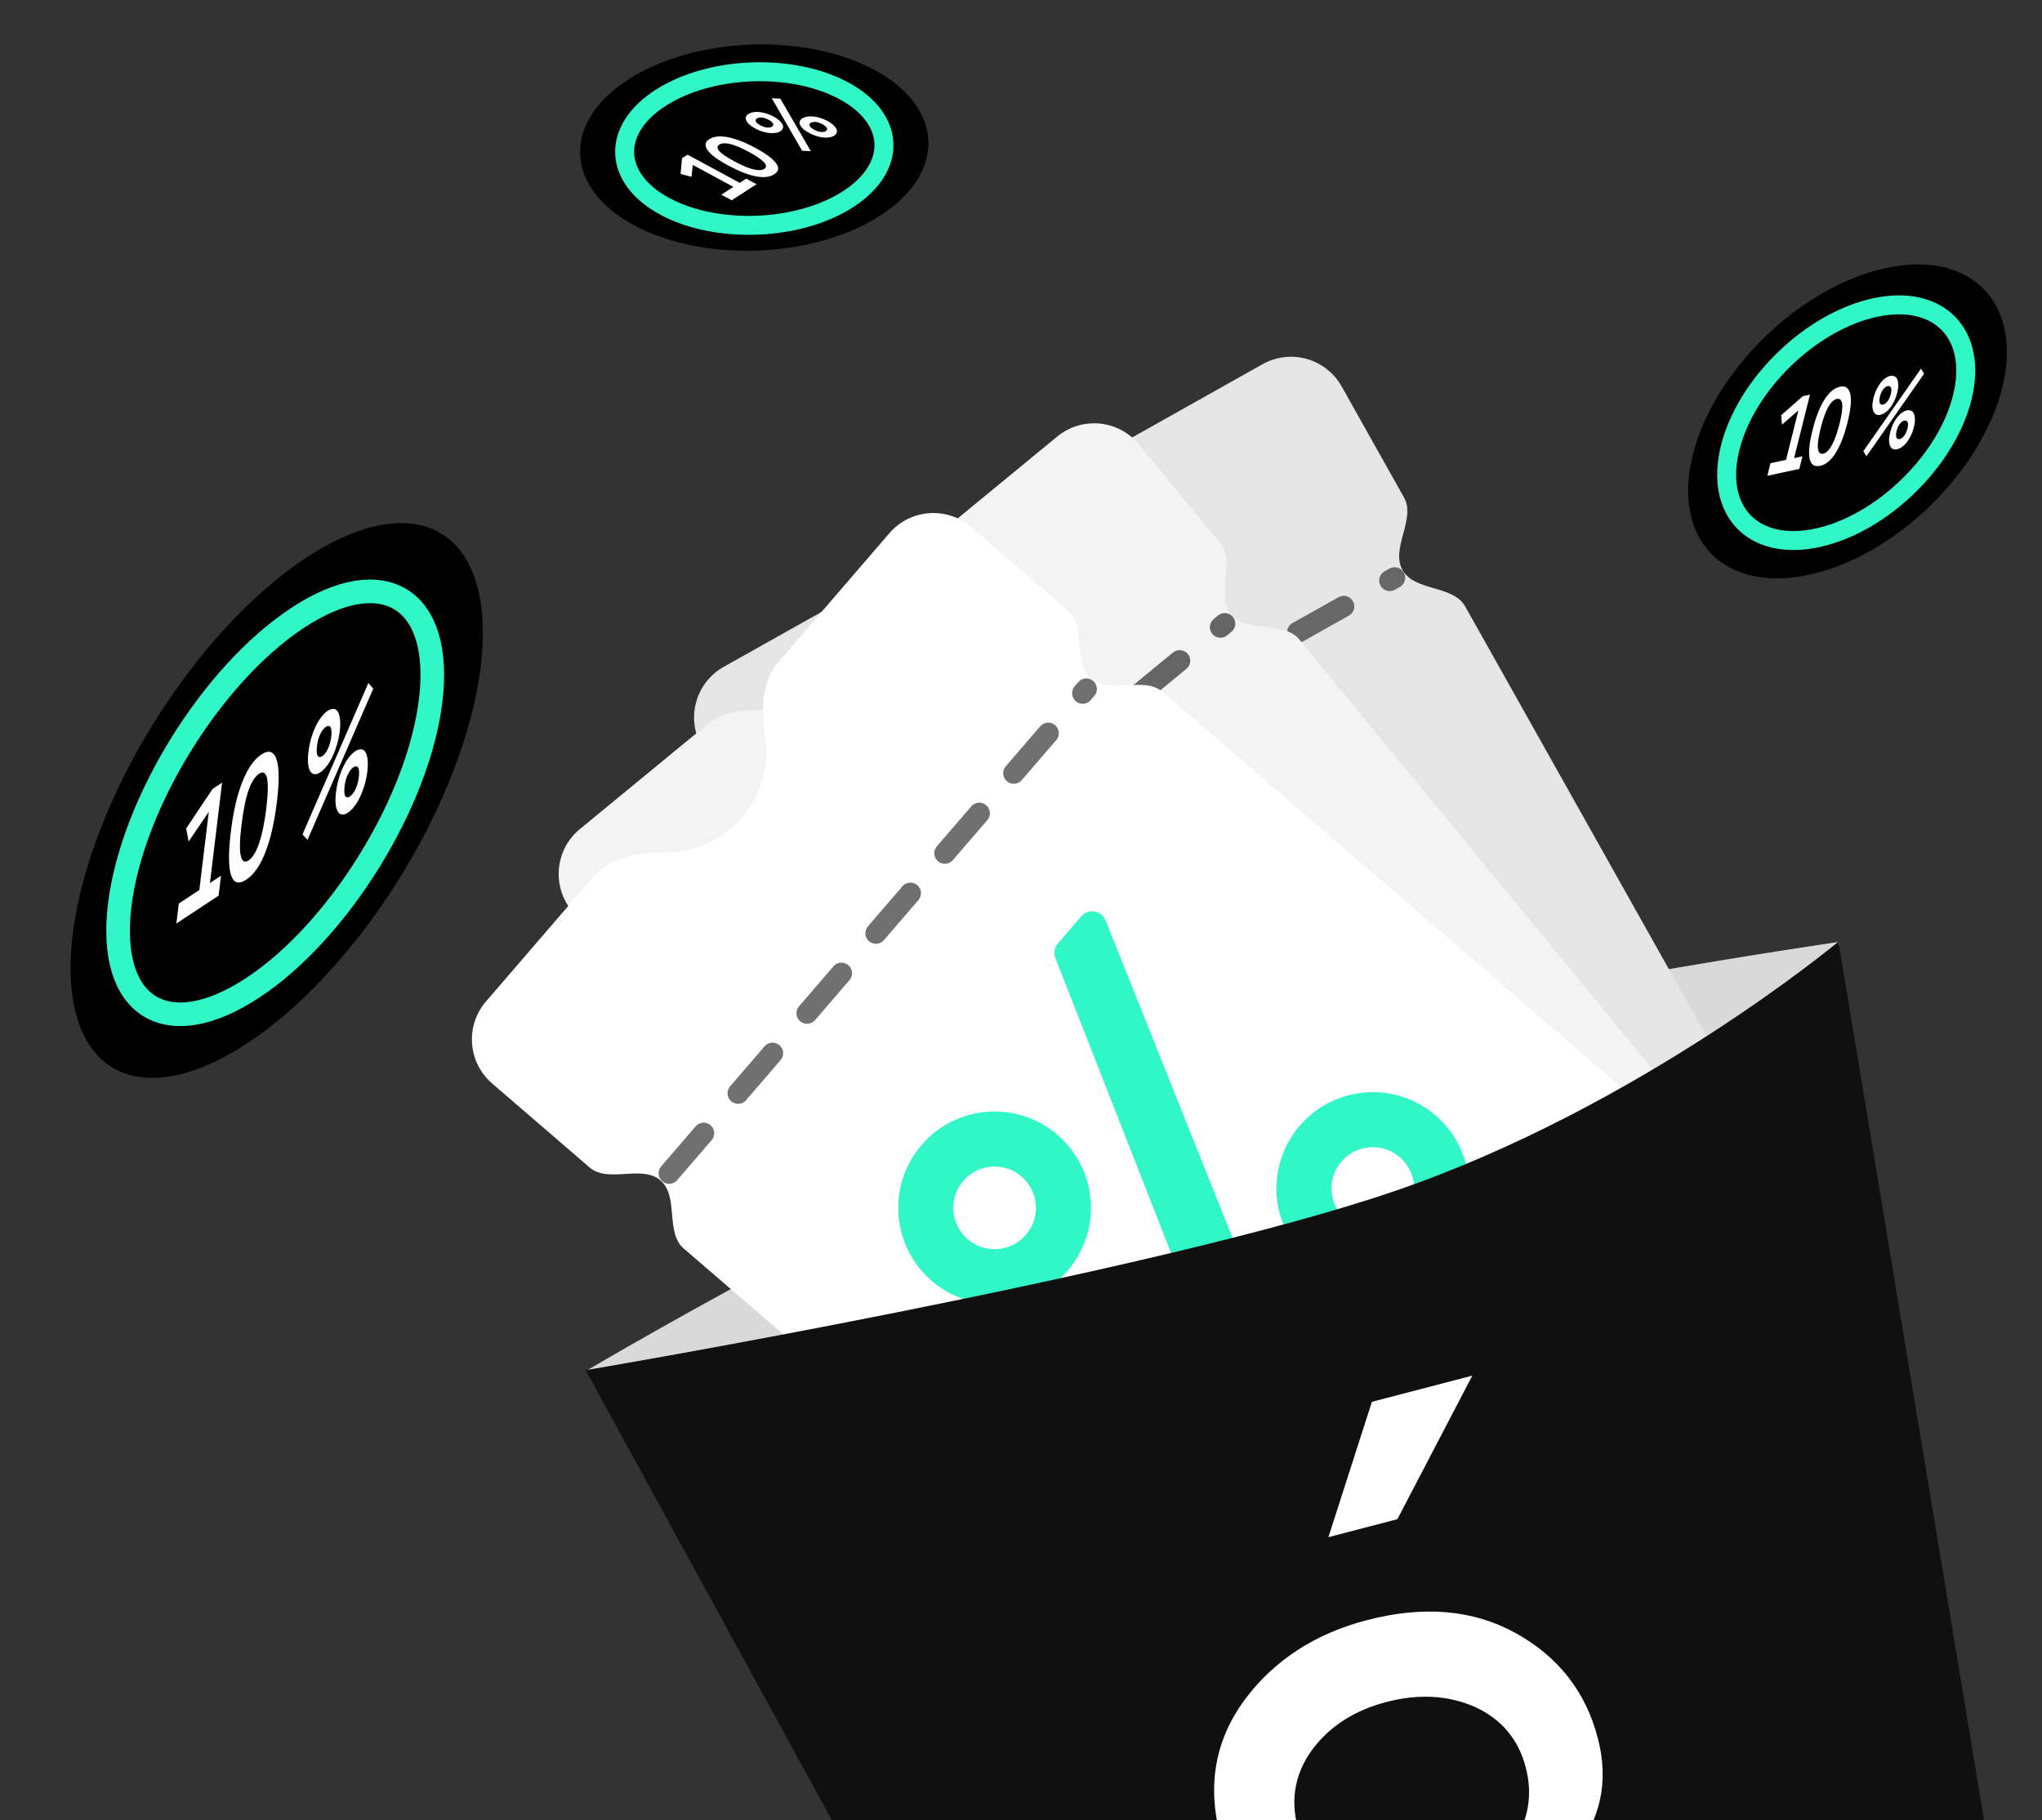 <?xml version="1.0" encoding="UTF-8"?> <svg xmlns="http://www.w3.org/2000/svg" width="386" height="344" viewBox="0 0 386 344" fill="none"><rect x="0" y="0" width="386" height="344" fill="#333333" stroke="none"/><g clip-path="url(#clip0_3441_1203)"><circle cx="29.888" cy="29.888" r="29.888" transform="matrix(0.978 -0.211 -0.243 0.97 327.266 56.965)" fill="black"></circle><path d="M370.918 75.173C367.91 87.191 355.655 99.048 343.544 101.657C331.433 104.266 324.053 96.638 327.061 84.62C330.068 72.602 342.324 60.745 354.435 58.136C366.546 55.527 373.925 63.155 370.918 75.173Z" stroke="#31F7C8" stroke-width="3.583"></path><path d="M337.617 86.914L339.956 77.567L336.847 80.258L336.697 78.483L340.795 74.879L342.14 74.59L339.137 86.587L340.72 86.246L340.124 88.629L334.081 89.93L334.678 87.547L337.617 86.914Z" fill="white"></path><path d="M347.703 80.194C348.16 78.365 348.326 77.086 348.23 76.329C348.116 75.596 347.78 75.279 347.227 75.398C346.649 75.523 346.106 76.028 345.604 76.895C345.097 77.781 344.618 79.128 344.16 80.957C343.965 81.737 343.81 82.451 343.726 83.072C343.629 83.695 343.596 84.207 343.634 84.627C343.672 85.046 343.76 85.358 343.924 85.555C344.089 85.753 344.322 85.82 344.636 85.752C344.937 85.687 345.232 85.507 345.52 85.212C345.808 84.916 346.071 84.529 346.335 84.045C346.586 83.563 346.82 83.007 347.055 82.354C347.29 81.701 347.507 80.974 347.703 80.194ZM342.628 81.287C343.234 78.863 343.978 76.934 344.875 75.536C345.771 74.138 346.747 73.325 347.803 73.098C348.858 72.87 349.502 73.334 349.762 74.483C350.021 75.632 349.842 77.439 349.235 79.863C348.629 82.287 347.877 84.198 347.005 85.591C346.129 87.004 345.14 87.82 344.06 88.053C342.967 88.288 342.297 87.83 342.069 86.655C341.835 85.5 342.021 83.711 342.628 81.287Z" fill="white"></path><path d="M352.224 85.283L363.129 69.68L363.708 70.643L352.815 86.244L352.224 85.283ZM355.454 78.407C355.14 78.475 354.872 78.455 354.642 78.329C354.406 78.225 354.242 78.027 354.123 77.742C354.004 77.456 353.939 77.101 353.939 76.673C353.939 76.246 354.012 75.764 354.146 75.23C354.285 74.675 354.463 74.15 354.689 73.674C354.916 73.198 355.177 72.772 355.46 72.4C355.743 72.028 356.031 71.733 356.348 71.509C356.666 71.285 356.981 71.121 357.295 71.053C357.609 70.985 357.884 71.023 358.12 71.128C358.355 71.233 358.532 71.428 358.651 71.713C358.769 71.999 358.822 72.356 358.835 72.781C358.835 73.209 358.769 73.709 358.63 74.263C358.497 74.798 358.311 75.304 358.084 75.78C357.846 76.259 357.597 76.682 357.314 77.054C357.031 77.426 356.73 77.724 356.413 77.948C356.09 78.192 355.768 78.34 355.454 78.407ZM355.937 76.476C356.063 76.449 356.206 76.399 356.353 76.29C356.494 76.201 356.62 76.076 356.756 75.911C356.893 75.746 357.014 75.544 357.134 75.305C357.241 75.068 357.345 74.793 357.422 74.485C357.556 73.951 357.563 73.541 357.452 73.273C357.335 73.026 357.125 72.916 356.811 72.984C356.522 73.046 356.243 73.262 355.982 73.59C355.704 73.942 355.508 74.392 355.375 74.926C355.297 75.234 355.256 75.496 355.262 75.708C355.256 75.923 355.285 76.092 355.349 76.214C355.414 76.336 355.489 76.417 355.599 76.452C355.691 76.51 355.812 76.503 355.937 76.476ZM358.602 84.92C358.288 84.988 358.02 84.968 357.789 84.842C357.554 84.738 357.39 84.54 357.271 84.254C357.152 83.969 357.087 83.614 357.087 83.186C357.087 82.759 357.16 82.276 357.294 81.742C357.432 81.188 357.611 80.663 357.837 80.187C358.063 79.711 358.324 79.285 358.608 78.913C358.891 78.541 359.179 78.246 359.496 78.022C359.814 77.798 360.128 77.633 360.442 77.566C360.756 77.498 361.032 77.536 361.267 77.641C361.503 77.746 361.68 77.941 361.798 78.226C361.917 78.511 361.97 78.869 361.983 79.294C361.983 79.722 361.917 80.222 361.778 80.776C361.645 81.311 361.458 81.817 361.232 82.293C360.993 82.772 360.745 83.195 360.462 83.567C360.179 83.939 359.878 84.237 359.561 84.461C359.238 84.705 358.916 84.852 358.602 84.92ZM359.085 82.989C359.211 82.962 359.354 82.912 359.5 82.802C359.641 82.714 359.768 82.589 359.904 82.424C360.041 82.258 360.162 82.057 360.282 81.818C360.388 81.581 360.493 81.306 360.57 80.998C360.704 80.464 360.711 80.054 360.6 79.786C360.483 79.539 360.273 79.429 359.959 79.497C359.67 79.559 359.39 79.775 359.13 80.103C358.852 80.454 358.656 80.905 358.522 81.439C358.445 81.747 358.404 82.009 358.41 82.221C358.404 82.436 358.433 82.605 358.497 82.727C358.562 82.849 358.636 82.93 358.747 82.965C358.852 83.02 358.96 83.016 359.085 82.989Z" fill="white"></path><ellipse cx="27.064" cy="27.064" rx="27.064" ry="27.064" transform="matrix(0.84 -0.542 0.88 0.475 96.021 29.707)" fill="black"></ellipse><path d="M159.515 17.16C169.303 22.445 169.66 31.618 160.311 37.648C150.962 43.677 135.447 44.28 125.659 38.994C115.87 33.708 115.514 24.535 124.863 18.506C134.212 12.477 149.726 11.874 159.515 17.16Z" stroke="#31F7C8" stroke-width="3.583"></path><path d="M138.638 35.323L130.961 31.177L130.711 33.417L128.653 32.886L128.922 29.913L129.968 29.239L139.821 34.559L141.054 33.765L143.011 34.822L138.307 37.855L136.35 36.798L138.638 35.323Z" fill="white"></path><path d="M141.604 28.731C140.103 27.921 138.896 27.419 137.986 27.206C137.084 27.009 136.404 27.047 135.974 27.325C135.524 27.615 135.519 28.018 135.942 28.524C136.383 29.04 137.345 29.699 138.847 30.51C139.488 30.856 140.098 31.162 140.68 31.407C141.252 31.658 141.769 31.844 142.257 31.969C142.746 32.094 143.17 32.16 143.548 32.156C143.926 32.152 144.233 32.074 144.478 31.917C144.712 31.765 144.816 31.578 144.79 31.355C144.763 31.132 144.614 30.889 144.36 30.613C144.096 30.343 143.736 30.056 143.271 29.736C142.807 29.415 142.246 29.078 141.604 28.731ZM137.654 31.279C135.663 30.204 134.343 29.236 133.746 28.381C133.15 27.526 133.263 26.834 134.084 26.304C134.905 25.774 136.054 25.653 137.55 25.928C139.046 26.203 140.807 26.887 142.798 27.962C144.788 29.037 146.082 30.002 146.698 30.845C147.331 31.696 147.208 32.395 146.367 32.937C145.517 33.486 144.348 33.619 142.855 33.323C141.378 33.036 139.645 32.354 137.654 31.279Z" fill="white"></path><path d="M151.637 28.499L145.89 18.571L147.509 18.646L153.266 28.568L151.637 28.499ZM147.513 24.801C147.269 24.958 146.977 25.067 146.61 25.124C146.259 25.189 145.881 25.194 145.455 25.149C145.028 25.104 144.58 25.013 144.121 24.869C143.662 24.726 143.218 24.532 142.779 24.295C142.324 24.049 141.941 23.796 141.658 23.539C141.375 23.282 141.181 23.027 141.068 22.78C140.954 22.533 140.928 22.311 141.008 22.099C141.088 21.887 141.229 21.697 141.473 21.539C141.718 21.381 142.037 21.276 142.387 21.21C142.737 21.144 143.125 21.133 143.552 21.178C143.978 21.223 144.416 21.32 144.885 21.458C145.344 21.602 145.815 21.798 146.27 22.044C146.709 22.281 147.065 22.531 147.348 22.788C147.622 23.052 147.825 23.3 147.938 23.547C148.052 23.794 148.069 24.023 147.988 24.235C147.925 24.455 147.758 24.643 147.513 24.801ZM145.927 23.944C146.025 23.881 146.116 23.803 146.146 23.703C146.193 23.613 146.187 23.517 146.147 23.402C146.107 23.288 146.014 23.169 145.878 23.037C145.731 22.911 145.541 22.774 145.288 22.637C144.849 22.4 144.417 22.259 144.017 22.217C143.634 22.184 143.304 22.238 143.059 22.395C142.834 22.54 142.783 22.733 142.873 22.955C142.97 23.193 143.255 23.428 143.694 23.665C143.947 23.802 144.186 23.908 144.421 23.976C144.645 24.051 144.856 24.096 145.052 24.109C145.248 24.122 145.411 24.117 145.559 24.082C145.715 24.061 145.83 24.007 145.927 23.944ZM157.687 25.637C157.443 25.794 157.151 25.903 156.784 25.959C156.433 26.025 156.055 26.029 155.628 25.985C155.202 25.94 154.754 25.849 154.295 25.705C153.836 25.561 153.392 25.368 152.953 25.131C152.498 24.885 152.115 24.632 151.832 24.375C151.549 24.118 151.355 23.863 151.242 23.616C151.128 23.369 151.102 23.146 151.182 22.935C151.262 22.723 151.403 22.532 151.647 22.375C151.891 22.217 152.211 22.111 152.561 22.045C152.911 21.98 153.299 21.969 153.725 22.014C154.152 22.059 154.59 22.156 155.059 22.294C155.518 22.437 155.989 22.634 156.444 22.88C156.883 23.116 157.239 23.367 157.522 23.624C157.796 23.887 157.999 24.136 158.112 24.383C158.226 24.63 158.242 24.859 158.162 25.07C158.099 25.291 157.932 25.479 157.687 25.637ZM156.101 24.78C156.199 24.717 156.29 24.639 156.32 24.539C156.367 24.449 156.361 24.353 156.321 24.238C156.281 24.124 156.188 24.004 156.052 23.872C155.905 23.747 155.715 23.61 155.462 23.473C155.023 23.236 154.591 23.095 154.191 23.053C153.808 23.02 153.478 23.073 153.233 23.231C153.008 23.376 152.957 23.569 153.047 23.791C153.143 24.029 153.429 24.264 153.868 24.501C154.121 24.638 154.36 24.744 154.594 24.812C154.819 24.887 155.03 24.931 155.226 24.945C155.422 24.958 155.585 24.953 155.733 24.917C155.899 24.891 156.004 24.843 156.101 24.78Z" fill="white"></path><ellipse cx="46.191" cy="46.191" rx="46.191" ry="46.191" transform="matrix(0.835 -0.55 -0.12 0.993 19.282 130.841)" fill="black"></ellipse><path d="M81.414 132.37C79.081 151.673 64.029 175.995 47.794 186.695C31.56 197.396 20.291 190.422 22.624 171.119C24.957 151.816 40.009 127.494 56.243 116.793C72.478 106.093 83.747 113.067 81.414 132.37Z" stroke="#31F7C8" stroke-width="4.462"></path><path d="M37.68 168.223L39.467 153.44L35.659 159.059L35.195 156.584L40.206 149.096L41.98 147.926L39.687 166.901L41.776 165.523L41.32 169.292L33.344 174.549L33.8 170.78L37.68 168.223Z" fill="white"></path><path d="M50.324 152.893C50.673 150.001 50.709 148.064 50.468 147.026C50.207 146.032 49.705 145.765 48.975 146.246C48.212 146.749 47.554 147.781 47.002 149.31C46.447 150.872 45.997 153.083 45.648 155.975C45.498 157.209 45.394 158.324 45.372 159.266C45.333 160.219 45.364 160.976 45.476 161.56C45.589 162.143 45.754 162.543 46.005 162.736C46.257 162.929 46.581 162.894 46.996 162.621C47.394 162.359 47.766 161.934 48.111 161.348C48.457 160.761 48.756 160.056 49.041 159.21C49.31 158.375 49.545 157.443 49.766 156.37C49.987 155.297 50.174 154.127 50.324 152.893ZM43.625 157.308C44.088 153.474 44.81 150.277 45.816 147.76C46.823 145.243 48.022 143.525 49.415 142.607C50.808 141.689 51.748 141.997 52.267 143.508C52.786 145.02 52.81 147.725 52.347 151.559C51.883 155.393 51.148 158.569 50.175 161.064C49.198 163.592 47.982 165.32 46.556 166.26C45.114 167.211 44.141 166.925 43.659 165.359C43.173 163.825 43.161 161.142 43.625 157.308Z" fill="white"></path><path d="M57.184 157.7L69.629 129.105L70.553 130.17L58.125 158.755L57.184 157.7ZM60.538 145.98C60.124 146.254 59.758 146.375 59.429 146.323C59.096 146.304 58.844 146.111 58.642 145.766C58.439 145.421 58.298 144.945 58.235 144.329C58.173 143.712 58.2 142.976 58.303 142.132C58.409 141.254 58.573 140.398 58.809 139.585C59.044 138.772 59.335 138.013 59.663 137.318C59.991 136.623 60.336 136.037 60.733 135.536C61.129 135.036 61.53 134.622 61.944 134.349C62.359 134.076 62.737 133.976 63.071 133.995C63.404 134.015 63.672 134.197 63.874 134.542C64.077 134.887 64.201 135.373 64.281 135.979C64.344 136.595 64.328 137.353 64.222 138.23C64.12 139.075 63.943 139.909 63.707 140.722C63.455 141.546 63.182 142.295 62.853 142.99C62.525 143.684 62.163 144.282 61.767 144.782C61.367 145.315 60.953 145.707 60.538 145.98ZM60.908 142.926C61.074 142.817 61.26 142.664 61.441 142.425C61.619 142.218 61.771 141.969 61.931 141.654C62.092 141.339 62.226 140.981 62.352 140.569C62.462 140.168 62.563 139.712 62.622 139.225C62.724 138.38 62.674 137.786 62.484 137.462C62.29 137.171 61.99 137.13 61.575 137.403C61.194 137.654 60.847 138.122 60.544 138.741C60.219 139.403 60.021 140.162 59.919 141.007C59.86 141.494 59.842 141.894 59.882 142.197C59.905 142.511 59.969 142.738 60.074 142.878C60.179 143.018 60.292 143.093 60.446 143.081C60.58 143.113 60.742 143.036 60.908 142.926ZM65.751 153.608C65.337 153.882 64.971 154.003 64.642 153.951C64.308 153.932 64.057 153.738 63.855 153.393C63.652 153.048 63.511 152.573 63.448 151.957C63.385 151.34 63.413 150.604 63.515 149.76C63.621 148.882 63.786 148.026 64.022 147.213C64.257 146.4 64.547 145.641 64.876 144.946C65.204 144.251 65.549 143.665 65.945 143.164C66.342 142.664 66.743 142.25 67.157 141.977C67.572 141.704 67.95 141.604 68.284 141.623C68.617 141.643 68.885 141.825 69.087 142.17C69.29 142.515 69.414 143.001 69.494 143.607C69.556 144.223 69.541 144.981 69.435 145.858C69.333 146.703 69.156 147.537 68.92 148.35C68.668 149.174 68.394 149.923 68.066 150.617C67.738 151.312 67.376 151.91 66.98 152.41C66.58 152.943 66.166 153.335 65.751 153.608ZM66.121 150.554C66.286 150.445 66.473 150.292 66.654 150.053C66.832 149.846 66.984 149.596 67.144 149.282C67.304 148.967 67.439 148.609 67.565 148.197C67.675 147.796 67.776 147.34 67.835 146.853C67.937 146.008 67.886 145.413 67.697 145.09C67.503 144.799 67.203 144.758 66.788 145.031C66.407 145.282 66.06 145.75 65.757 146.369C65.432 147.031 65.234 147.79 65.132 148.634C65.073 149.122 65.055 149.522 65.095 149.825C65.118 150.139 65.182 150.366 65.287 150.506C65.392 150.646 65.505 150.721 65.659 150.709C65.809 150.729 65.955 150.664 66.121 150.554Z" fill="white"></path><path d="M110.973 259.006C110.973 259.006 238.579 237.567 284.129 222.501C350.688 200.487 347.576 178.036 347.576 178.036C347.576 178.036 277.444 188.167 232.936 200.641C188.428 213.115 110.973 259.006 110.973 259.006Z" fill="#D9D9D9"></path><path fill-rule="evenodd" clip-rule="evenodd" d="M178.339 111.15C173.684 109.451 168.336 108.333 164.016 110.76L136.805 126.041C131.516 129.011 129.637 135.706 132.607 140.995L144.531 162.227C146.804 166.276 154.004 165.032 156.277 169.08V169.08V169.08C158.551 173.128 153.742 178.628 156.015 182.677L217.186 291.6C220.156 296.889 226.851 298.768 232.14 295.798L333.994 238.597C339.283 235.627 341.162 228.932 338.192 223.643L276.966 114.622C274.674 110.54 267.405 111.817 265.113 107.735V107.735V107.735C262.821 103.654 267.694 98.112 265.402 94.03L253.613 73.038C250.643 67.75 243.948 65.87 238.659 68.84L210.576 84.612C206.256 87.038 204.427 92.186 203.455 97.045C202.407 102.284 199.164 107.052 194.14 109.873C189.117 112.694 183.358 112.982 178.339 111.15Z" fill="#E5E5E5"></path><path d="M158.287 168.369L263.623 109.213" stroke="#676767" stroke-width="3.994" stroke-linecap="round" stroke-dasharray="9.98 9.98"></path><circle cx="213.879" cy="195.497" r="13.01" transform="rotate(-29.318 213.879 195.497)" stroke="#31F7C8" stroke-width="10.408"></circle><circle cx="282.339" cy="216.439" r="13.01" transform="rotate(-29.318 282.339 216.439)" stroke="#31F7C8" stroke-width="10.408"></circle><path d="M248.134 149.404L242.234 152.717C241.393 153.189 240.882 154.089 240.907 155.053L243.551 256.972C243.602 258.931 245.718 260.133 247.426 259.173L253.969 255.499C254.815 255.023 255.327 254.116 255.295 253.146L252.009 151.588C251.945 149.637 249.836 148.448 248.134 149.404Z" fill="#31F7C8" stroke="#31F7C8" stroke-width="0.26"></path><path fill-rule="evenodd" clip-rule="evenodd" d="M147.892 134.752C143.011 133.897 137.55 133.735 133.723 136.882L109.616 156.703C104.93 160.555 104.255 167.476 108.107 172.161L123.573 190.971C126.522 194.558 133.391 192.07 136.34 195.656V195.656V195.656C139.288 199.242 135.519 205.501 138.468 209.087L217.808 305.583C221.66 310.268 228.581 310.943 233.266 307.091L323.499 232.901C328.185 229.048 328.86 222.127 325.008 217.442L245.595 120.858C242.623 117.243 235.691 119.775 232.719 116.159V116.159V116.159C229.746 112.544 233.57 106.232 230.598 102.617L215.307 84.02C211.455 79.335 204.534 78.66 199.849 82.512L174.971 102.967C171.144 106.114 170.247 111.503 170.143 116.457C170.031 121.799 167.675 127.062 163.224 130.721C158.774 134.381 153.155 135.675 147.892 134.752Z" fill="#F3F3F3"></path><path d="M138.193 194.604L231.511 117.877" stroke="#656565" stroke-width="3.994" stroke-linecap="round" stroke-dasharray="9.98 9.98"></path><circle cx="197.684" cy="211.553" r="13.01" transform="rotate(-39.427 197.684 211.553)" stroke="#31F7C8" stroke-width="10.408"></circle><circle cx="268.756" cy="220.153" r="13.01" transform="rotate(-39.427 268.756 220.153)" stroke="#31F7C8" stroke-width="10.408"></circle><path d="M223.316 160.161L218.09 164.458C217.345 165.071 217 166.046 217.194 166.991L237.685 266.864C238.079 268.783 240.373 269.595 241.886 268.351L247.683 263.585C248.433 262.968 248.777 261.985 248.576 261.036L227.514 161.632C227.11 159.722 224.824 158.921 223.316 160.161Z" fill="#31F7C8" stroke="#31F7C8" stroke-width="0.26"></path><path fill-rule="evenodd" clip-rule="evenodd" d="M125.835 161.128C120.88 161.118 115.471 161.891 112.237 165.645L91.867 189.29C87.908 193.886 88.424 200.821 93.02 204.78L111.468 220.673C114.986 223.703 121.33 220.079 124.848 223.109V223.109V223.109C128.366 226.14 125.72 232.951 129.238 235.981L223.884 317.518C228.48 321.477 235.415 320.961 239.374 316.365L315.618 227.861C319.577 223.266 319.061 216.331 314.466 212.372L219.732 130.76C216.186 127.706 209.789 131.383 206.243 128.329V128.329V128.329C202.697 125.274 205.387 118.403 201.841 115.348L183.601 99.634C179.005 95.675 172.071 96.191 168.112 100.786L147.091 125.187C143.857 128.942 143.893 134.405 144.636 139.304C145.437 144.587 144.015 150.174 140.254 154.539C136.493 158.905 131.178 161.139 125.835 161.128Z" fill="white"></path><path d="M126.496 221.757L205.347 130.227" stroke="#707070" stroke-width="3.994" stroke-linecap="round" stroke-dasharray="9.98 9.98"></path><circle cx="188.008" cy="228.301" r="13.01" transform="rotate(-49.256 188.008 228.301)" stroke="#31F7C8" stroke-width="10.408"></circle><circle cx="259.504" cy="224.642" r="13.01" transform="rotate(-49.256 259.504 224.642)" stroke="#31F7C8" stroke-width="10.408"></circle><path d="M204.492 173.289L200.075 178.415C199.446 179.146 199.272 180.166 199.625 181.064L236.863 275.973C237.579 277.797 239.978 278.205 241.257 276.721L246.154 271.036C246.788 270.3 246.96 269.273 246.599 268.371L208.879 174.021C208.154 172.209 205.766 171.81 204.492 173.289Z" fill="#31F7C8" stroke="#31F7C8" stroke-width="0.26"></path><path d="M375.22 345.075L347.525 177.982C347.525 177.982 310.049 209.268 263.522 225.165C217.158 241.006 110.706 258.982 110.706 258.982L187.141 398.656L375.22 345.075Z" fill="#101010"></path><path d="M297.432 350.276L305.287 348.229L309.216 363.307L241.724 380.895L237.794 365.816L244.848 363.978C237.447 360.54 232.717 354.871 230.659 346.973C228.173 337.433 229.708 328.873 235.265 321.29C240.849 313.811 248.557 308.79 258.39 306.227C269.078 303.442 278.416 304.24 286.406 308.621C294.529 313.077 299.74 319.715 302.039 328.537C304.151 336.64 302.615 343.886 297.432 350.276ZM288.412 334.059C287.022 328.725 283.802 324.909 278.752 322.61C273.729 320.414 268.171 320.11 262.079 321.697C256.094 323.257 251.445 326.221 248.132 330.589C244.846 335.06 243.898 339.963 245.288 345.297C246.624 350.426 249.617 354.246 254.266 356.759C258.943 359.374 264.647 359.805 271.381 358.05C278.328 356.24 283.204 353.052 286.009 348.488C288.948 343.997 289.749 339.188 288.412 334.059Z" fill="white"></path><path d="M259.332 264.959L251.106 290.544L264.148 287.145L278.313 260.013L259.332 264.959Z" fill="white"></path></g><defs><clipPath id="clip0_3441_1203"><rect width="386" height="344" fill="white"></rect></clipPath></defs></svg> 